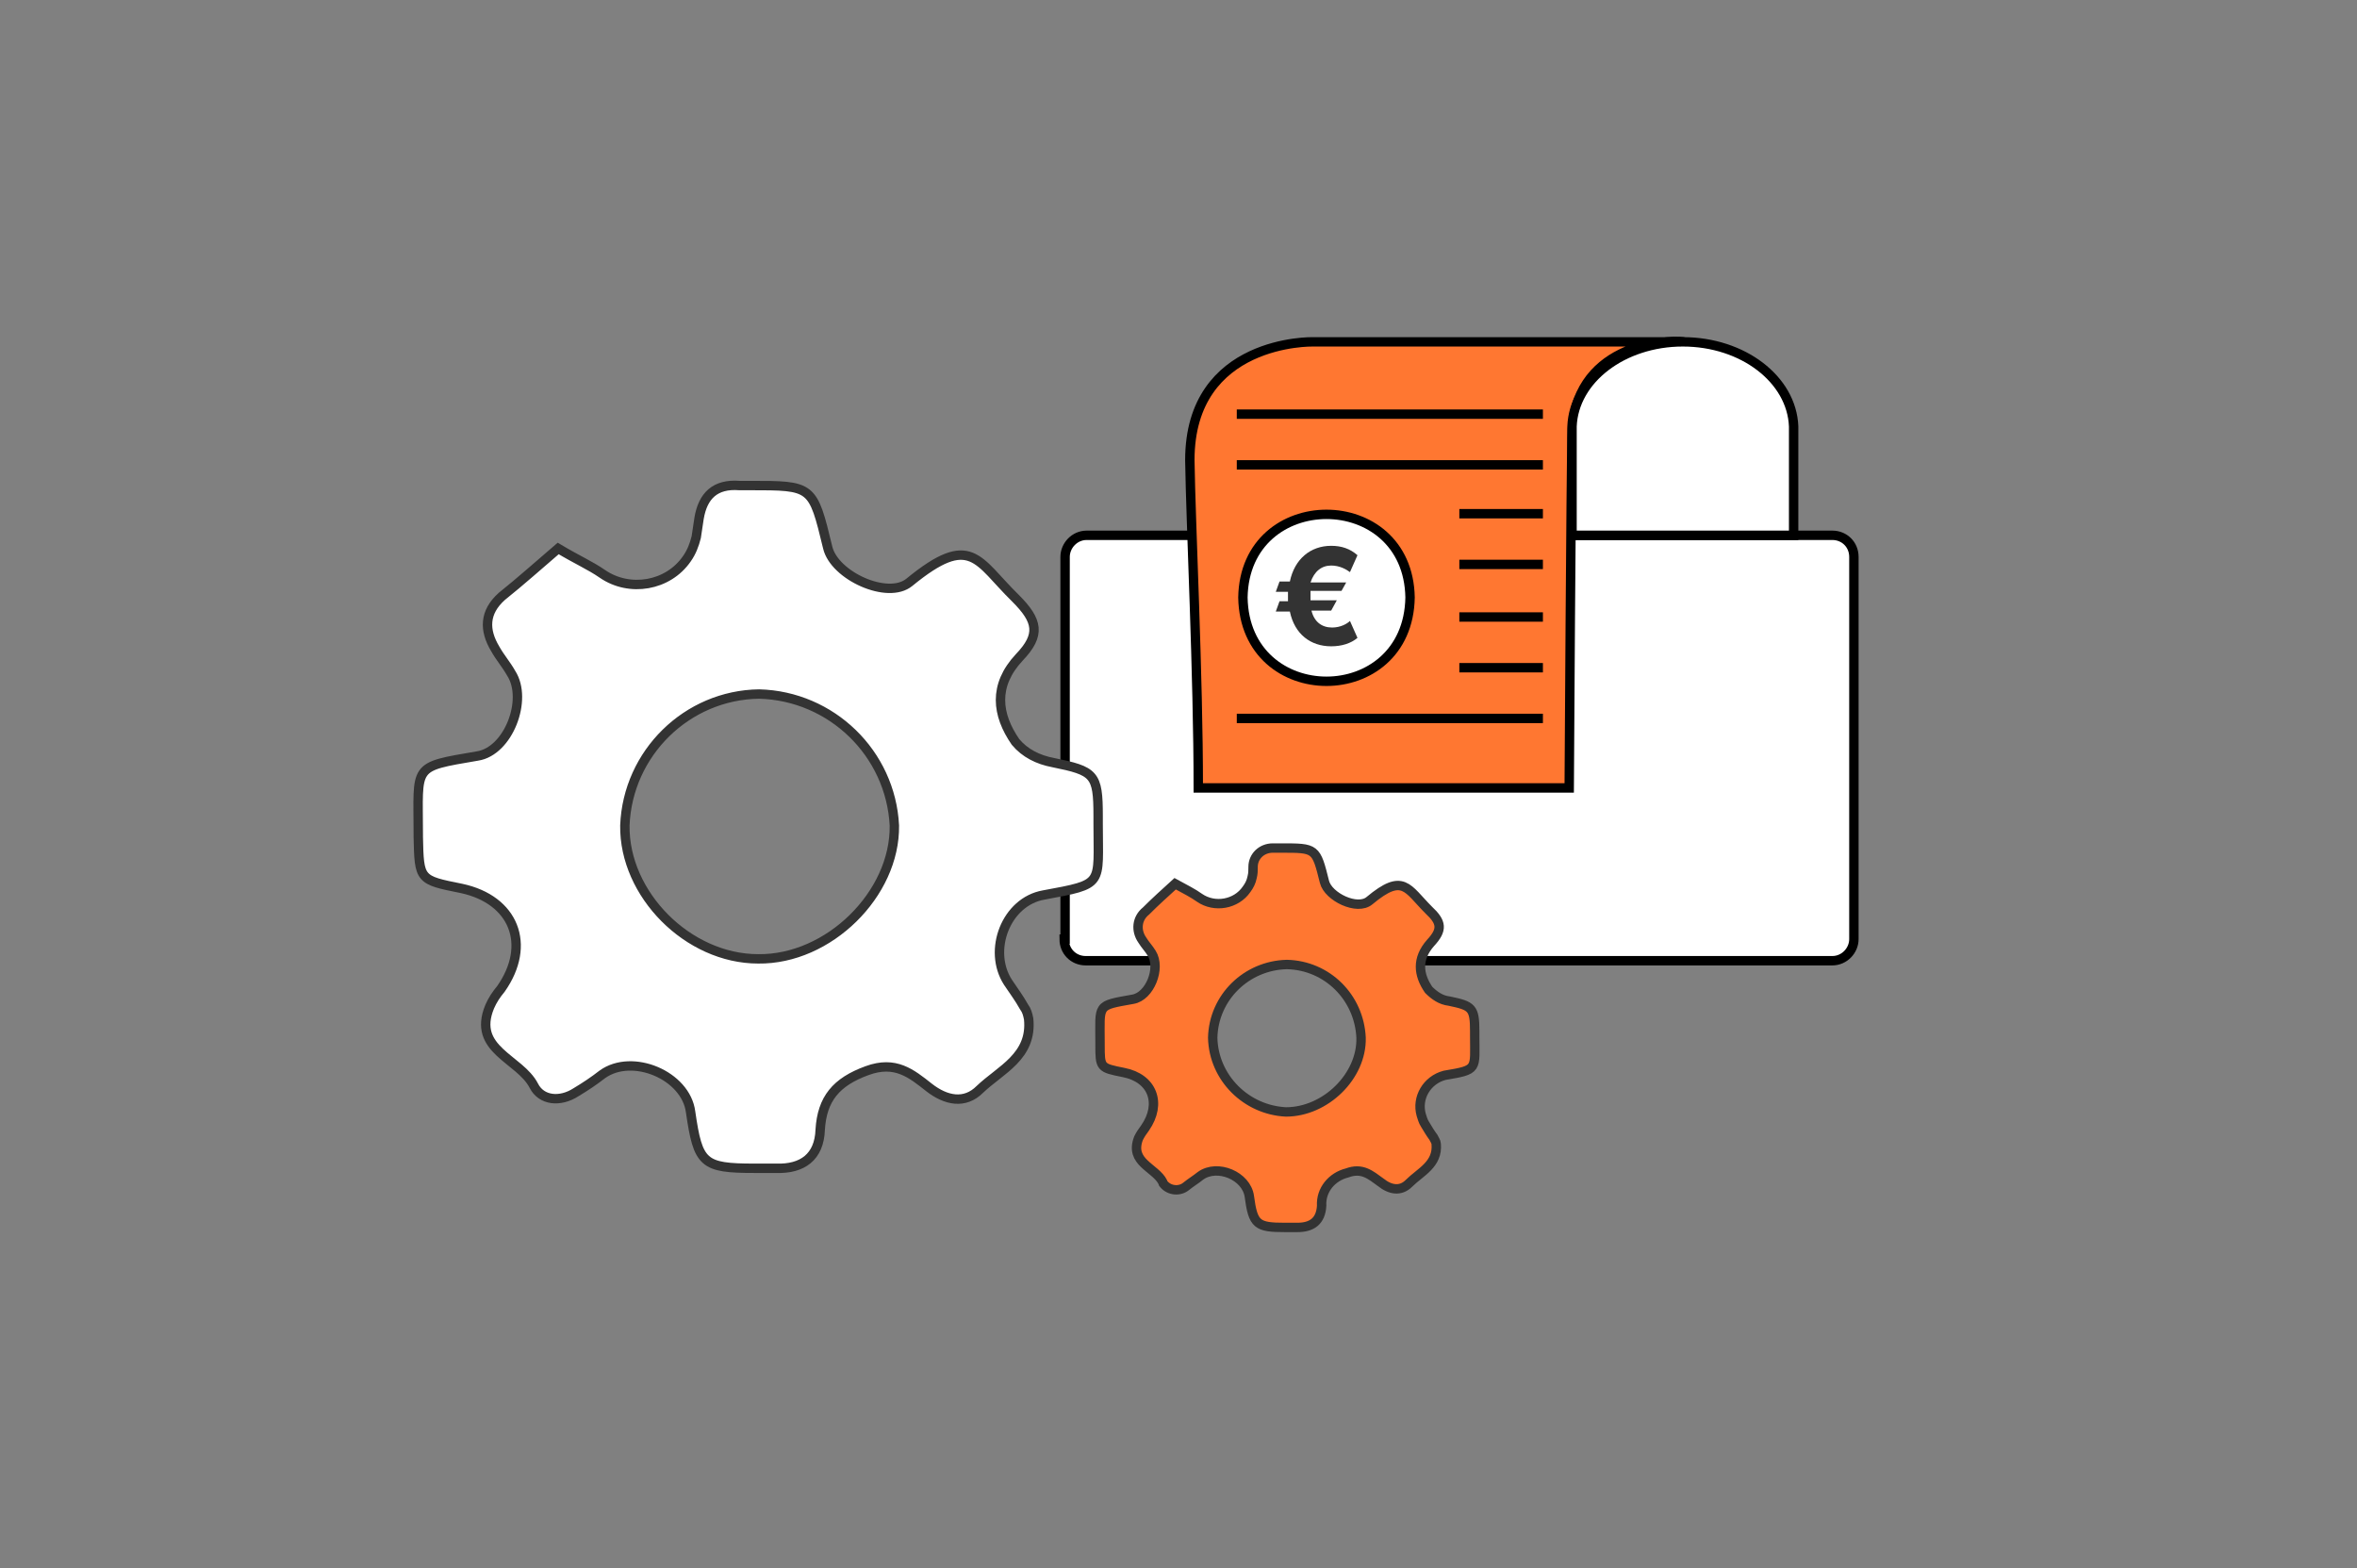 <?xml version="1.0" encoding="utf-8"?>
<!-- Generator: Adobe Illustrator 27.5.0, SVG Export Plug-In . SVG Version: 6.00 Build 0)  -->
<svg version="1.1" id="Layer_1" xmlns="http://www.w3.org/2000/svg" xmlns:xlink="http://www.w3.org/1999/xlink" x="0px" y="0px"
	 viewBox="0 0 251 167" style="enable-background:new 0 0 251 167;" xml:space="preserve">
<rect x="0" y="0" width="251" height="167" fill="#808080" stroke="none"/>
<style type="text/css">
	.st0{fill:#FFFFFF;}
	.st1{fill:none;stroke:#000000;stroke-miterlimit:10;}
	.st2{fill:#FF7731;stroke:#000000;stroke-miterlimit:10;}
	.st3{fill:#FFFFFF;stroke:#000000;stroke-miterlimit:10;}
	.st4{fill:#FFFFFF;stroke:#000000;stroke-width:1.405;stroke-miterlimit:10;}
	.st5{enable-background:new    ;}
	.st6{fill:#333333;}
	.st7{fill:#FFFFFF;stroke:#333333;stroke-miterlimit:10;}
	.st8{fill:#FF7731;stroke:#333333;stroke-miterlimit:10;}
</style>
<g id="Artwork_34" transform="translate(100.072 28.216)">
	<g id="Group_13641" transform="translate(-35.948 -28.216)">
		<path id="Path_14047" class="st0" d="M49.2,100c0,1.3,1,2.3,2.3,2.3h79.5c1.3,0,2.3-1.1,2.3-2.3V59.3c0-1.3-1-2.3-2.3-2.3H51.6
			c-1.3,0-2.3,1.1-2.3,2.3V100z"/>
		<path id="Path_14048" class="st1" d="M49.2,100c0,1.3,1,2.3,2.3,2.3h79.5c1.3,0,2.3-1.1,2.3-2.3V59.3c0-1.3-1-2.3-2.3-2.3H51.6
			c-1.3,0-2.3,1.1-2.3,2.3V100z"/>
		<g id="Group_13639" transform="translate(11.483)">
			<path id="Path_14049" class="st2" d="M103.7,36.4H64.2c0,0-13.1-0.3-13.1,12.6c0.1,6.8,0.9,22.8,0.9,34.9h39.5
				c0,0,0.2-34.2,0.3-37.3C91.8,36.7,101.7,36.1,103.7,36.4z"/>
			<path id="Path_14050" class="st3" d="M115.4,45.4c-0.2-5-5.4-9-11.8-9c-6.4,0-11.6,4-11.8,9h0V57h23.6L115.4,45.4L115.4,45.4z"/>
			<line id="Line_339" class="st1" x1="56.1" y1="44.1" x2="88.7" y2="44.1"/>
			<line id="Line_340" class="st1" x1="56.1" y1="49.5" x2="88.7" y2="49.5"/>
			<path id="Path_14051" class="st4" d="M88.7,54.9"/>
			<path id="Path_14052" class="st4" d="M56.1,54.9"/>
			<path id="Path_14053" class="st4" d="M88.7,60.3"/>
			<path id="Path_14054" class="st4" d="M56.1,60.3"/>
			<path id="Path_14055" class="st4" d="M88.7,65.7"/>
			<path id="Path_14056" class="st4" d="M56.1,65.7"/>
			<path id="Path_14057" class="st4" d="M88.7,71.1"/>
			<path id="Path_14058" class="st4" d="M56.1,71.1"/>
			<line id="Line_341" class="st1" x1="56.1" y1="76.5" x2="88.7" y2="76.5"/>
			<line id="Line_342" class="st1" x1="79.8" y1="54.7" x2="88.7" y2="54.7"/>
			<line id="Line_343" class="st1" x1="79.8" y1="60.1" x2="88.7" y2="60.1"/>
			<line id="Line_344" class="st1" x1="79.8" y1="65.7" x2="88.7" y2="65.7"/>
			<line id="Line_345" class="st1" x1="79.8" y1="71.1" x2="88.7" y2="71.1"/>
		</g>
		<g id="Group_13640" transform="translate(16.235 15.72)">
			<path id="Path_14059" class="st3" d="M69.8,47.9c-0.2,11.9-17.6,11.9-17.8,0C52.2,36.1,69.6,36.1,69.8,47.9z"/>
			<g class="st5">
				<path class="st6" d="M62.5,47.2h-3.3c0,0.2,0,0.3,0,0.5c0,0.2,0,0.3,0,0.5H62l-0.6,1.1h-2.1c0.3,1.2,1.1,1.8,2.2,1.8
					c0.9,0,1.6-0.4,1.9-0.7l0.8,1.8c-0.7,0.6-1.7,0.9-2.8,0.9c-2.2,0-3.9-1.3-4.4-3.7h-1.5l0.4-1.1h0.9c0-0.2,0-0.3,0-0.5
					c0-0.2,0-0.4,0-0.5h-1.3l0.4-1.1h1.1c0.5-2.4,2.2-3.8,4.4-3.8c1.1,0,2,0.3,2.8,1l-0.8,1.8c-0.4-0.3-1.1-0.7-2-0.7
					c-1,0-1.8,0.6-2.2,1.8H63L62.5,47.2z"/>
			</g>
		</g>
	</g>
</g>
<g id="Group_13217" transform="translate(-56.157 -39.498)">
	<path id="Path_13273" class="st7" d="M115.6,97.9c2,1.2,3.4,1.8,4.7,2.7c2.9,2,7,1.3,9-1.6c0.5-0.7,0.8-1.5,1-2.3
		c0.1-0.6,0.2-1.3,0.3-2c0.4-2.4,1.7-3.7,4.3-3.5c0.4,0,0.8,0,1.1,0c6.7,0,6.7,0,8.3,6.6c0.7,3,6.4,5.6,8.7,3.7
		c6.6-5.4,7.2-2.3,11.3,1.7c2.4,2.4,2.7,3.9,0.4,6.3c-2.8,3-2.4,6.1-0.4,9c1,1.2,2.4,1.9,4,2.2c4.4,0.9,4.8,1.2,4.8,5.7
		c0,0.3,0,0.6,0,0.8c0,6.6,0.7,6.4-5.8,7.6c-4,0.7-6,5.9-3.8,9.3c0.6,0.9,1.2,1.7,1.7,2.6c0.3,0.4,0.4,0.8,0.5,1.3
		c0.4,4-3,5.4-5.2,7.5c-1.6,1.6-3.6,1.2-5.4-0.2c-1.9-1.5-3.6-2.9-6.6-1.8c-3.3,1.2-4.8,3-5,6.3c-0.1,2.9-1.9,4.2-4.7,4.1
		c-0.8,0-1.5,0-2.3,0c-5.5,0-6-0.5-6.8-6c-0.5-3.9-6.2-6.3-9.4-4c-0.9,0.7-1.8,1.3-2.8,1.9c-1.7,1.1-3.7,0.9-4.5-0.7
		c-1.5-2.9-6.6-3.8-4.7-8.4c0.3-0.7,0.7-1.3,1.2-1.9c3.3-4.7,1.4-9.5-4.2-10.7c-4.5-0.9-4.5-0.9-4.6-5.5c0-0.1,0-0.2,0-0.3
		c0-7.4-0.7-7.1,6.3-8.3c3.3-0.5,5.4-6,3.6-8.8c-0.5-0.9-1.2-1.7-1.7-2.6c-1.2-2-1.2-3.9,0.7-5.6C111.6,101.4,113.5,99.7,115.6,97.9
		z M137,113.4c-7.7,0.1-14,6.3-14.3,14c-0.1,7.3,6.7,14.2,14.2,14.2c7.5,0.1,14.6-6.9,14.5-14.2C151,119.7,144.7,113.6,137,113.4z"
		/>
	<path id="Path_13274" class="st8" d="M181.3,133.6c1.1,0.6,1.9,1,2.6,1.5c1.6,1.1,3.9,0.7,5-0.9c0.3-0.4,0.5-0.8,0.6-1.3
		c0.1-0.4,0.1-0.7,0.1-1.1c0-1.1,0.9-2,2.1-2c0.1,0,0.2,0,0.3,0c0.2,0,0.4,0,0.6,0c3.7,0,3.7,0,4.6,3.6c0.4,1.6,3.5,3.1,4.8,2
		c3.6-3,4-1.3,6.3,1c1.4,1.3,1.5,2.1,0.2,3.5c-1.5,1.7-1.3,3.4-0.2,5c0.6,0.6,1.3,1.1,2.2,1.2c2.4,0.5,2.7,0.7,2.7,3.2
		c0,0.2,0,0.3,0,0.5c0,3.6,0.4,3.6-3.2,4.2c-1.9,0.5-3,2.4-2.5,4.2c0.1,0.3,0.2,0.7,0.4,1c0.3,0.5,0.6,1,0.9,1.4
		c0.1,0.2,0.3,0.5,0.3,0.7c0.2,2.2-1.7,3-2.9,4.2c-0.9,0.9-2,0.7-3-0.1c-1.1-0.8-2-1.6-3.6-1c-1.6,0.4-2.8,1.8-2.7,3.5
		c-0.1,1.6-1,2.3-2.6,2.3c-0.4,0-0.8,0-1.3,0c-3,0-3.4-0.3-3.8-3.3c-0.3-2.2-3.4-3.5-5.2-2.2c-0.5,0.4-1,0.7-1.5,1.1
		c-0.7,0.6-1.8,0.5-2.4-0.2c-0.1-0.1-0.1-0.1-0.1-0.2c-0.8-1.6-3.6-2.1-2.6-4.7c0.2-0.4,0.4-0.7,0.7-1.1c1.8-2.6,0.8-5.3-2.3-5.9
		c-2.5-0.5-2.5-0.5-2.5-3c0-0.1,0-0.1,0-0.2c0-4.1-0.4-3.9,3.5-4.6c1.8-0.3,3-3.3,2-4.9c-0.3-0.5-0.7-0.9-1-1.4
		c-0.7-1-0.6-2.3,0.4-3.1C179.2,135.5,180.2,134.6,181.3,133.6z M193.2,142.2c-4.3,0.1-7.8,3.5-7.9,7.8c0.1,4.3,3.6,7.7,7.8,7.9
		c4.2,0,8.1-3.8,8-7.9C200.9,145.7,197.5,142.3,193.2,142.2z"/>
</g>
</svg>
